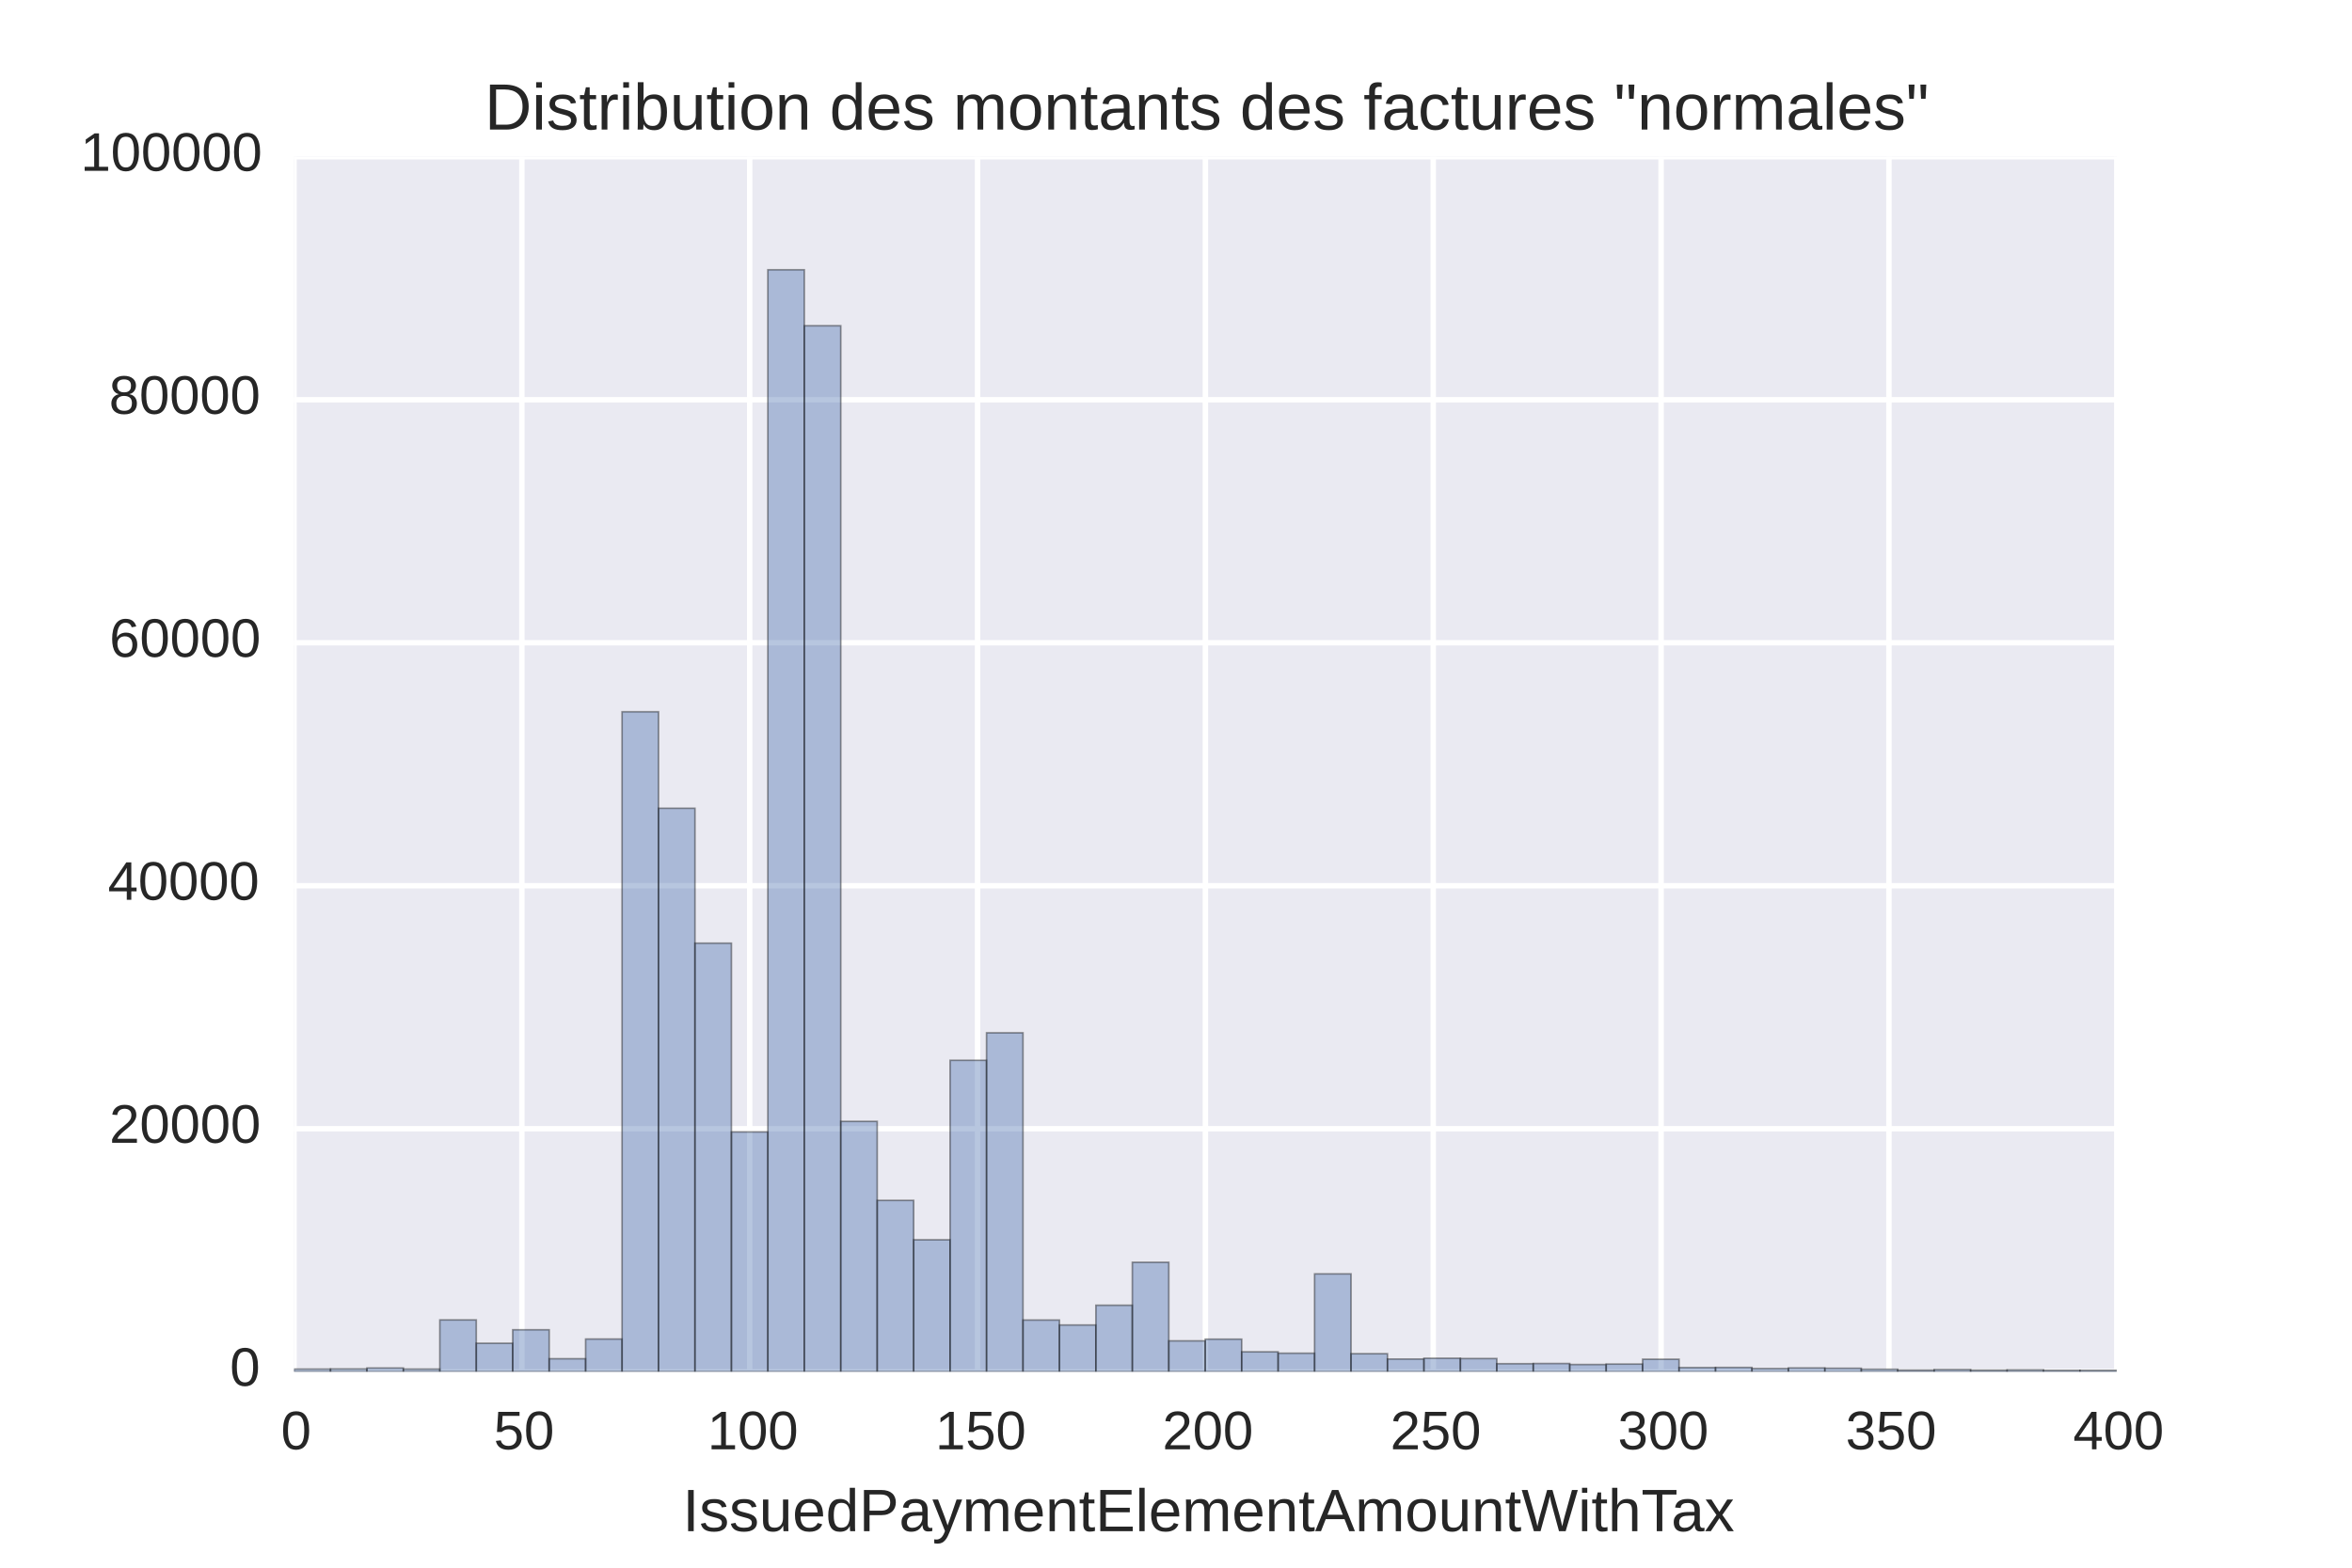 <?xml version="1.0"?>


<!-- Created with matplotlib (http://matplotlib.org/) -->
<svg height="288pt" version="1.1" viewBox="0 0 432 288" width="432pt" xmlns="http://www.w3.org/2000/svg" xmlns:xlink="http://www.w3.org/1999/xlink">
 <defs>
  
 </defs>
 <g id="figure_1">
  <g id="patch_1">
   <path d="
M0 288
L432 288
L432 0
L0 0
z
" style="fill:#ffffff;"></path>
  </g>
  <g id="axes_1">
   <g id="patch_2">
    <path d="
M54 252
L388.8 252
L388.8 28.8
L54 28.8
z
" style="fill:#eaeaf2;"></path>
   </g>
   <g id="matplotlib.axis_1">
    <g id="xtick_1">
     <g id="line2d_1">
      <path clip-path="url(#p124b8dd147)" d="
M54 252
L54 28.8" style="fill:none;stroke:#ffffff;stroke-linecap:round;"></path>
     </g>
     <g id="line2d_2">
      <defs>
       <path d="
M0 0
L0 0" id="m219da94a98" style="stroke:#262626;"></path>
      </defs>
      <g>
       <use style="fill:#262626;stroke:#262626;" x="54.0" xlink:href="#m219da94a98" y="252.0"></use>
      </g>
     </g>
     <g id="line2d_3">
      <g>
       <use style="fill:#262626;stroke:#262626;" x="54.0" xlink:href="#m219da94a98" y="28.8"></use>
      </g>
     </g>
     <g id="text_1">
      
      <defs>
       <path d="
M51.703 34.422
Q51.703 24.516 49.828 17.75
Q47.953 10.984 44.703 6.812
Q41.453 2.641 37.062 0.828
Q32.672 -0.984 27.688 -0.984
Q22.656 -0.984 18.312 0.828
Q13.969 2.641 10.766 6.781
Q7.562 10.938 5.734 17.703
Q3.906 24.469 3.906 34.422
Q3.906 44.828 5.734 51.641
Q7.562 58.453 10.781 62.5
Q14.016 66.547 18.406 68.188
Q22.797 69.828 27.984 69.828
Q32.906 69.828 37.219 68.188
Q41.547 66.547 44.766 62.5
Q48 58.453 49.844 51.641
Q51.703 44.828 51.703 34.422
M42.781 34.422
Q42.781 42.625 41.797 48.062
Q40.828 53.516 38.922 56.766
Q37.016 60.016 34.25 61.359
Q31.5 62.703 27.984 62.703
Q24.266 62.703 21.438 61.328
Q18.609 59.969 16.672 56.719
Q14.75 53.469 13.766 48.016
Q12.797 42.578 12.797 34.422
Q12.797 26.516 13.797 21.094
Q14.797 15.672 16.719 12.375
Q18.656 9.078 21.438 7.641
Q24.219 6.203 27.781 6.203
Q31.25 6.203 34.031 7.641
Q36.812 9.078 38.734 12.375
Q40.672 15.672 41.719 21.094
Q42.781 26.516 42.781 34.422" id="LiberationSans-30"></path>
      </defs>
      <g style="fill:#262626;" transform="translate(51.61 266.247)scale(0.1 -0.1)">
       <use xlink:href="#LiberationSans-30"></use>
      </g>
     </g>
    </g>
    <g id="xtick_2">
     <g id="line2d_4">
      <path clip-path="url(#p124b8dd147)" d="
M95.85 252
L95.85 28.8" style="fill:none;stroke:#ffffff;stroke-linecap:round;"></path>
     </g>
     <g id="line2d_5">
      <g>
       <use style="fill:#262626;stroke:#262626;" x="95.85" xlink:href="#m219da94a98" y="252.0"></use>
      </g>
     </g>
     <g id="line2d_6">
      <g>
       <use style="fill:#262626;stroke:#262626;" x="95.85" xlink:href="#m219da94a98" y="28.8"></use>
      </g>
     </g>
     <g id="text_2">
      
      <defs>
       <path d="
M51.422 22.406
Q51.422 17.234 49.859 12.938
Q48.297 8.641 45.219 5.531
Q42.141 2.438 37.578 0.719
Q33.016 -0.984 27 -0.984
Q21.578 -0.984 17.547 0.281
Q13.531 1.562 10.734 3.781
Q7.953 6 6.312 8.984
Q4.688 11.969 4 15.375
L12.891 16.406
Q13.422 14.453 14.391 12.625
Q15.375 10.797 17.062 9.344
Q18.75 7.906 21.219 7.047
Q23.688 6.203 27.203 6.203
Q30.609 6.203 33.391 7.25
Q36.188 8.297 38.156 10.344
Q40.141 12.406 41.203 15.375
Q42.281 18.359 42.281 22.219
Q42.281 25.391 41.25 28.047
Q40.234 30.719 38.328 32.641
Q36.422 34.578 33.656 35.641
Q30.906 36.719 27.391 36.719
Q25.203 36.719 23.344 36.328
Q21.484 35.938 19.891 35.25
Q18.312 34.578 17.016 33.672
Q15.719 32.766 14.594 31.781
L6 31.781
L8.297 68.797
L47.406 68.797
L47.406 61.328
L16.312 61.328
L14.984 39.5
Q17.328 41.312 20.844 42.594
Q24.359 43.891 29.203 43.891
Q34.328 43.891 38.422 42.328
Q42.531 40.766 45.406 37.906
Q48.297 35.062 49.859 31.109
Q51.422 27.156 51.422 22.406" id="LiberationSans-35"></path>
      </defs>
      <g style="fill:#262626;" transform="translate(90.684 266.247)scale(0.1 -0.1)">
       <use xlink:href="#LiberationSans-35"></use>
       <use x="55.615" xlink:href="#LiberationSans-30"></use>
      </g>
     </g>
    </g>
    <g id="xtick_3">
     <g id="line2d_7">
      <path clip-path="url(#p124b8dd147)" d="
M137.7 252
L137.7 28.8" style="fill:none;stroke:#ffffff;stroke-linecap:round;"></path>
     </g>
     <g id="line2d_8">
      <g>
       <use style="fill:#262626;stroke:#262626;" x="137.7" xlink:href="#m219da94a98" y="252.0"></use>
      </g>
     </g>
     <g id="line2d_9">
      <g>
       <use style="fill:#262626;stroke:#262626;" x="137.7" xlink:href="#m219da94a98" y="28.8"></use>
      </g>
     </g>
     <g id="text_3">
      
      <defs>
       <path d="
M7.625 0
L7.625 7.469
L25.141 7.469
L25.141 60.406
L9.625 49.312
L9.625 57.625
L25.875 68.797
L33.984 68.797
L33.984 7.469
L50.734 7.469
L50.734 0
z
" id="LiberationSans-31"></path>
      </defs>
      <g style="fill:#262626;" transform="translate(129.935 266.247)scale(0.1 -0.1)">
       <use xlink:href="#LiberationSans-31"></use>
       <use x="55.615" xlink:href="#LiberationSans-30"></use>
       <use x="111.23" xlink:href="#LiberationSans-30"></use>
      </g>
     </g>
    </g>
    <g id="xtick_4">
     <g id="line2d_10">
      <path clip-path="url(#p124b8dd147)" d="
M179.55 252
L179.55 28.8" style="fill:none;stroke:#ffffff;stroke-linecap:round;"></path>
     </g>
     <g id="line2d_11">
      <g>
       <use style="fill:#262626;stroke:#262626;" x="179.55" xlink:href="#m219da94a98" y="252.0"></use>
      </g>
     </g>
     <g id="line2d_12">
      <g>
       <use style="fill:#262626;stroke:#262626;" x="179.55" xlink:href="#m219da94a98" y="28.8"></use>
      </g>
     </g>
     <g id="text_4">
      
      <g style="fill:#262626;" transform="translate(171.785 266.247)scale(0.1 -0.1)">
       <use xlink:href="#LiberationSans-31"></use>
       <use x="55.615" xlink:href="#LiberationSans-35"></use>
       <use x="111.23" xlink:href="#LiberationSans-30"></use>
      </g>
     </g>
    </g>
    <g id="xtick_5">
     <g id="line2d_13">
      <path clip-path="url(#p124b8dd147)" d="
M221.4 252
L221.4 28.8" style="fill:none;stroke:#ffffff;stroke-linecap:round;"></path>
     </g>
     <g id="line2d_14">
      <g>
       <use style="fill:#262626;stroke:#262626;" x="221.4" xlink:href="#m219da94a98" y="252.0"></use>
      </g>
     </g>
     <g id="line2d_15">
      <g>
       <use style="fill:#262626;stroke:#262626;" x="221.4" xlink:href="#m219da94a98" y="28.8"></use>
      </g>
     </g>
     <g id="text_5">
      
      <defs>
       <path d="
M5.031 0
L5.031 6.203
Q7.516 11.922 11.109 16.281
Q14.703 20.656 18.656 24.188
Q22.609 27.734 26.484 30.766
Q30.375 33.797 33.5 36.812
Q36.625 39.844 38.547 43.156
Q40.484 46.484 40.484 50.688
Q40.484 53.609 39.594 55.828
Q38.719 58.062 37.062 59.562
Q35.406 61.078 33.078 61.828
Q30.766 62.594 27.938 62.594
Q25.297 62.594 22.969 61.859
Q20.656 61.141 18.844 59.672
Q17.047 58.203 15.891 56.031
Q14.75 53.859 14.406 50.984
L5.422 51.812
Q5.859 55.516 7.469 58.781
Q9.078 62.062 11.906 64.531
Q14.75 67 18.719 68.406
Q22.703 69.828 27.938 69.828
Q33.062 69.828 37.062 68.609
Q41.062 67.391 43.812 64.984
Q46.578 62.594 48.047 59.078
Q49.516 55.562 49.516 50.984
Q49.516 47.516 48.266 44.391
Q47.016 41.266 44.938 38.422
Q42.875 35.594 40.141 32.953
Q37.406 30.328 34.422 27.812
Q31.453 25.297 28.422 22.828
Q25.391 20.359 22.719 17.859
Q20.062 15.375 17.969 12.812
Q15.875 10.25 14.703 7.469
L50.594 7.469
L50.594 0
z
" id="LiberationSans-32"></path>
      </defs>
      <g style="fill:#262626;" transform="translate(213.505 266.247)scale(0.1 -0.1)">
       <use xlink:href="#LiberationSans-32"></use>
       <use x="55.615" xlink:href="#LiberationSans-30"></use>
       <use x="111.23" xlink:href="#LiberationSans-30"></use>
      </g>
     </g>
    </g>
    <g id="xtick_6">
     <g id="line2d_16">
      <path clip-path="url(#p124b8dd147)" d="
M263.25 252
L263.25 28.8" style="fill:none;stroke:#ffffff;stroke-linecap:round;"></path>
     </g>
     <g id="line2d_17">
      <g>
       <use style="fill:#262626;stroke:#262626;" x="263.25" xlink:href="#m219da94a98" y="252.0"></use>
      </g>
     </g>
     <g id="line2d_18">
      <g>
       <use style="fill:#262626;stroke:#262626;" x="263.25" xlink:href="#m219da94a98" y="28.8"></use>
      </g>
     </g>
     <g id="text_6">
      
      <g style="fill:#262626;" transform="translate(255.355 266.247)scale(0.1 -0.1)">
       <use xlink:href="#LiberationSans-32"></use>
       <use x="55.615" xlink:href="#LiberationSans-35"></use>
       <use x="111.23" xlink:href="#LiberationSans-30"></use>
      </g>
     </g>
    </g>
    <g id="xtick_7">
     <g id="line2d_19">
      <path clip-path="url(#p124b8dd147)" d="
M305.1 252
L305.1 28.8" style="fill:none;stroke:#ffffff;stroke-linecap:round;"></path>
     </g>
     <g id="line2d_20">
      <g>
       <use style="fill:#262626;stroke:#262626;" x="305.1" xlink:href="#m219da94a98" y="252.0"></use>
      </g>
     </g>
     <g id="line2d_21">
      <g>
       <use style="fill:#262626;stroke:#262626;" x="305.1" xlink:href="#m219da94a98" y="28.8"></use>
      </g>
     </g>
     <g id="text_7">
      
      <defs>
       <path d="
M51.219 19
Q51.219 14.266 49.672 10.547
Q48.141 6.844 45.188 4.266
Q42.234 1.703 37.859 0.359
Q33.5 -0.984 27.875 -0.984
Q21.484 -0.984 17.109 0.609
Q12.75 2.203 9.906 4.812
Q7.078 7.422 5.656 10.766
Q4.25 14.109 3.812 17.672
L12.891 18.5
Q13.281 15.766 14.328 13.516
Q15.375 11.281 17.188 9.672
Q19 8.062 21.625 7.172
Q24.266 6.297 27.875 6.297
Q34.516 6.297 38.297 9.562
Q42.094 12.844 42.094 19.281
Q42.094 23.094 40.406 25.406
Q38.719 27.734 36.203 29.031
Q33.688 30.328 30.734 30.766
Q27.781 31.203 25.297 31.203
L20.312 31.203
L20.312 38.812
L25.094 38.812
Q27.594 38.812 30.266 39.328
Q32.953 39.844 35.172 41.188
Q37.406 42.531 38.844 44.828
Q40.281 47.125 40.281 50.688
Q40.281 56.203 37.031 59.391
Q33.797 62.594 27.391 62.594
Q21.578 62.594 17.984 59.609
Q14.406 56.641 13.812 51.219
L4.984 51.906
Q5.516 56.453 7.469 59.812
Q9.422 63.188 12.422 65.406
Q15.438 67.625 19.281 68.719
Q23.141 69.828 27.484 69.828
Q33.25 69.828 37.391 68.375
Q41.547 66.938 44.188 64.469
Q46.828 62.016 48.062 58.688
Q49.312 55.375 49.312 51.609
Q49.312 48.578 48.484 45.938
Q47.656 43.312 45.891 41.203
Q44.141 39.109 41.422 37.594
Q38.719 36.078 34.906 35.297
L34.906 35.109
Q39.062 34.672 42.141 33.219
Q45.219 31.781 47.219 29.625
Q49.219 27.484 50.219 24.75
Q51.219 22.016 51.219 19" id="LiberationSans-33"></path>
      </defs>
      <g style="fill:#262626;" transform="translate(297.145 266.247)scale(0.1 -0.1)">
       <use xlink:href="#LiberationSans-33"></use>
       <use x="55.615" xlink:href="#LiberationSans-30"></use>
       <use x="111.23" xlink:href="#LiberationSans-30"></use>
      </g>
     </g>
    </g>
    <g id="xtick_8">
     <g id="line2d_22">
      <path clip-path="url(#p124b8dd147)" d="
M346.95 252
L346.95 28.8" style="fill:none;stroke:#ffffff;stroke-linecap:round;"></path>
     </g>
     <g id="line2d_23">
      <g>
       <use style="fill:#262626;stroke:#262626;" x="346.95" xlink:href="#m219da94a98" y="252.0"></use>
      </g>
     </g>
     <g id="line2d_24">
      <g>
       <use style="fill:#262626;stroke:#262626;" x="346.95" xlink:href="#m219da94a98" y="28.8"></use>
      </g>
     </g>
     <g id="text_8">
      
      <g style="fill:#262626;" transform="translate(338.995 266.247)scale(0.1 -0.1)">
       <use xlink:href="#LiberationSans-33"></use>
       <use x="55.615" xlink:href="#LiberationSans-35"></use>
       <use x="111.23" xlink:href="#LiberationSans-30"></use>
      </g>
     </g>
    </g>
    <g id="xtick_9">
     <g id="line2d_25">
      <path clip-path="url(#p124b8dd147)" d="
M388.8 252
L388.8 28.8" style="fill:none;stroke:#ffffff;stroke-linecap:round;"></path>
     </g>
     <g id="line2d_26">
      <g>
       <use style="fill:#262626;stroke:#262626;" x="388.8" xlink:href="#m219da94a98" y="252.0"></use>
      </g>
     </g>
     <g id="line2d_27">
      <g>
       <use style="fill:#262626;stroke:#262626;" x="388.8" xlink:href="#m219da94a98" y="28.8"></use>
      </g>
     </g>
     <g id="text_9">
      
      <defs>
       <path d="
M43.016 15.578
L43.016 0
L34.719 0
L34.719 15.578
L2.297 15.578
L2.297 22.406
L33.797 68.797
L43.016 68.797
L43.016 22.516
L52.688 22.516
L52.688 15.578
z

M34.719 58.891
Q34.625 58.641 34.234 57.938
Q33.844 57.234 33.344 56.344
Q32.859 55.469 32.344 54.562
Q31.844 53.656 31.453 53.078
L13.812 27.094
Q13.578 26.703 13.109 26.062
Q12.641 25.438 12.156 24.781
Q11.672 24.125 11.172 23.484
Q10.688 22.859 10.406 22.516
L34.719 22.516
z
" id="LiberationSans-34"></path>
      </defs>
      <g style="fill:#262626;" transform="translate(380.769 266.247)scale(0.1 -0.1)">
       <use xlink:href="#LiberationSans-34"></use>
       <use x="55.615" xlink:href="#LiberationSans-30"></use>
       <use x="111.23" xlink:href="#LiberationSans-30"></use>
      </g>
     </g>
    </g>
    <g id="text_10">
     
     <defs>
      <path d="
M46.391 14.594
Q46.391 10.891 44.938 7.984
Q43.5 5.078 40.766 3.094
Q38.031 1.125 34.047 0.062
Q30.078 -0.984 24.953 -0.984
Q20.359 -0.984 16.672 -0.266
Q12.984 0.438 10.203 2
Q7.422 3.562 5.531 6.125
Q3.656 8.688 2.781 12.406
L10.547 13.922
Q11.672 9.672 15.188 7.688
Q18.703 5.719 24.953 5.719
Q27.781 5.719 30.141 6.109
Q32.516 6.5 34.219 7.453
Q35.938 8.406 36.891 9.984
Q37.844 11.578 37.844 13.922
Q37.844 16.312 36.719 17.844
Q35.594 19.391 33.594 20.406
Q31.594 21.438 28.734 22.188
Q25.875 22.953 22.469 23.875
Q19.281 24.703 16.156 25.734
Q13.031 26.766 10.516 28.438
Q8.016 30.125 6.453 32.609
Q4.891 35.109 4.891 38.875
Q4.891 46.094 10.031 49.875
Q15.188 53.656 25.047 53.656
Q33.797 53.656 38.938 50.578
Q44.094 47.516 45.453 40.719
L37.547 39.75
Q37.109 41.797 35.938 43.188
Q34.766 44.578 33.109 45.438
Q31.453 46.297 29.375 46.656
Q27.297 47.016 25.047 47.016
Q19.094 47.016 16.25 45.203
Q13.422 43.406 13.422 39.75
Q13.422 37.594 14.469 36.203
Q15.531 34.812 17.406 33.859
Q19.281 32.906 21.922 32.203
Q24.562 31.5 27.734 30.719
Q29.828 30.172 32.031 29.562
Q34.234 28.953 36.297 28.094
Q38.375 27.25 40.203 26.094
Q42.047 24.953 43.406 23.344
Q44.781 21.734 45.578 19.578
Q46.391 17.438 46.391 14.594" id="LiberationSans-73"></path>
      <path d="
M13.484 24.562
Q13.484 20.406 14.328 16.906
Q15.188 13.422 16.969 10.906
Q18.75 8.406 21.531 7
Q24.312 5.609 28.219 5.609
Q33.938 5.609 37.375 7.906
Q40.828 10.203 42.047 13.719
L49.75 11.531
Q48.922 9.328 47.438 7.109
Q45.953 4.891 43.453 3.094
Q40.969 1.312 37.234 0.156
Q33.5 -0.984 28.219 -0.984
Q16.5 -0.984 10.375 6
Q4.25 12.984 4.25 26.766
Q4.25 34.188 6.094 39.328
Q7.953 44.484 11.172 47.703
Q14.406 50.922 18.703 52.359
Q23 53.812 27.875 53.812
Q34.516 53.812 38.984 51.656
Q43.453 49.516 46.156 45.719
Q48.875 41.938 50.016 36.812
Q51.172 31.688 51.172 25.734
L51.172 24.562
z

M42.094 31.297
Q41.359 39.656 37.844 43.484
Q34.328 47.312 27.734 47.312
Q25.531 47.312 23.109 46.609
Q20.703 45.906 18.656 44.094
Q16.609 42.281 15.188 39.172
Q13.766 36.078 13.578 31.297
z
" id="LiberationSans-65"></path>
      <path d="
M39.109 0
L24.906 21.688
L10.594 0
L1.125 0
L19.922 27.156
L2 52.828
L11.719 52.828
L24.906 32.281
L37.984 52.828
L47.797 52.828
L29.891 27.25
L48.922 0
z
" id="LiberationSans-78"></path>
      <path d="
M20.219 -0.984
Q12.25 -0.984 8.25 3.219
Q4.25 7.422 4.25 14.75
Q4.25 19.969 6.219 23.312
Q8.203 26.656 11.391 28.562
Q14.594 30.469 18.688 31.203
Q22.797 31.938 27.047 32.031
L38.922 32.234
L38.922 35.109
Q38.922 38.375 38.234 40.672
Q37.547 42.969 36.125 44.375
Q34.719 45.797 32.594 46.453
Q30.469 47.125 27.594 47.125
Q25.047 47.125 23 46.75
Q20.953 46.391 19.438 45.438
Q17.922 44.484 16.984 42.844
Q16.062 41.219 15.766 38.719
L6.594 39.547
Q7.078 42.672 8.438 45.281
Q9.812 47.906 12.328 49.797
Q14.844 51.703 18.625 52.75
Q22.406 53.812 27.781 53.812
Q37.75 53.812 42.766 49.234
Q47.797 44.672 47.797 36.031
L47.797 13.281
Q47.797 9.375 48.828 7.391
Q49.859 5.422 52.734 5.422
Q53.469 5.422 54.203 5.516
Q54.938 5.609 55.609 5.766
L55.609 0.297
Q53.953 -0.094 52.312 -0.281
Q50.688 -0.484 48.828 -0.484
Q46.344 -0.484 44.562 0.172
Q42.781 0.828 41.656 2.172
Q40.531 3.516 39.938 5.484
Q39.359 7.469 39.203 10.109
L38.922 10.109
Q37.5 7.562 35.812 5.516
Q34.125 3.469 31.875 2.031
Q29.641 0.594 26.781 -0.188
Q23.922 -0.984 20.219 -0.984
M22.219 5.609
Q26.422 5.609 29.562 7.141
Q32.719 8.688 34.781 11.078
Q36.859 13.484 37.891 16.312
Q38.922 19.141 38.922 21.734
L38.922 26.078
L29.297 25.875
Q26.078 25.828 23.172 25.406
Q20.266 25 18.062 23.781
Q15.875 22.562 14.578 20.359
Q13.281 18.172 13.281 14.594
Q13.281 10.297 15.594 7.953
Q17.922 5.609 22.219 5.609" id="LiberationSans-61"></path>
      <path d="
M15.328 52.828
L15.328 19.344
Q15.328 15.484 15.891 12.891
Q16.453 10.297 17.719 8.703
Q19 7.125 21.062 6.469
Q23.141 5.812 26.219 5.812
Q29.344 5.812 31.859 6.906
Q34.375 8.016 36.156 10.078
Q37.938 12.156 38.906 15.203
Q39.891 18.266 39.891 22.219
L39.891 52.828
L48.688 52.828
L48.688 11.281
Q48.688 9.625 48.703 7.781
Q48.734 5.953 48.781 4.312
Q48.828 2.688 48.875 1.516
Q48.922 0.344 48.969 0
L40.672 0
Q40.625 0.25 40.578 1.312
Q40.531 2.391 40.453 3.781
Q40.375 5.172 40.328 6.609
Q40.281 8.062 40.281 9.031
L40.141 9.031
Q38.875 6.734 37.359 4.875
Q35.844 3.031 33.844 1.734
Q31.844 0.438 29.25 -0.266
Q26.656 -0.984 23.25 -0.984
Q18.844 -0.984 15.672 0.094
Q12.5 1.172 10.453 3.422
Q8.406 5.672 7.453 9.188
Q6.5 12.703 6.5 17.625
L6.5 52.828
z
" id="LiberationSans-75"></path>
      <path d="
M27.047 0.391
Q25.047 -0.141 22.969 -0.453
Q20.906 -0.781 18.172 -0.781
Q7.625 -0.781 7.625 11.188
L7.625 46.438
L1.516 46.438
L1.516 52.828
L7.953 52.828
L10.547 64.656
L16.406 64.656
L16.406 52.828
L26.172 52.828
L26.172 46.438
L16.406 46.438
L16.406 13.094
Q16.406 9.281 17.641 7.734
Q18.891 6.203 21.969 6.203
Q23.25 6.203 24.438 6.391
Q25.641 6.594 27.047 6.891
z
" id="LiberationSans-74"></path>
      <path d="
M6.734 0
L6.734 72.469
L15.531 72.469
L15.531 0
z
" id="LiberationSans-6c"></path>
      <path d="
M29.5 0
Q27.641 -4.781 25.703 -8.609
Q23.781 -12.453 21.391 -15.156
Q19 -17.875 16.062 -19.312
Q13.141 -20.75 9.328 -20.75
Q7.672 -20.75 6.25 -20.656
Q4.828 -20.562 3.266 -20.219
L3.266 -13.625
Q4.203 -13.766 5.375 -13.844
Q6.547 -13.922 7.375 -13.922
Q11.234 -13.922 14.547 -11.031
Q17.875 -8.156 20.359 -1.859
L21.188 0.25
L0.25 52.828
L9.625 52.828
L20.75 23.641
Q21.234 22.312 21.984 20.109
Q22.75 17.922 23.5 15.719
Q24.266 13.531 24.844 11.766
Q25.438 10.016 25.531 9.578
Q25.688 10.109 26.25 11.688
Q26.812 13.281 27.516 15.234
Q28.219 17.188 28.953 19.188
Q29.688 21.188 30.172 22.656
L40.531 52.828
L49.812 52.828
z
" id="LiberationSans-79"></path>
      <path d="
M9.234 0
L9.234 68.797
L18.562 68.797
L18.562 0
z
" id="LiberationSans-49"></path>
      <path d="
M15.484 43.797
Q16.938 46.484 18.641 48.359
Q20.359 50.25 22.406 51.469
Q24.469 52.688 26.906 53.25
Q29.344 53.812 32.375 53.812
Q37.453 53.812 40.703 52.438
Q43.953 51.078 45.828 48.609
Q47.703 46.141 48.406 42.719
Q49.125 39.312 49.125 35.203
L49.125 0
L40.281 0
L40.281 33.5
Q40.281 36.859 39.859 39.391
Q39.453 41.938 38.281 43.625
Q37.109 45.312 34.953 46.156
Q32.812 47.016 29.391 47.016
Q26.266 47.016 23.75 45.891
Q21.234 44.781 19.453 42.719
Q17.672 40.672 16.688 37.734
Q15.719 34.812 15.719 31.156
L15.719 0
L6.938 0
L6.938 72.469
L15.719 72.469
L15.719 53.609
Q15.719 52 15.672 50.391
Q15.625 48.781 15.547 47.406
Q15.484 46.047 15.422 45.094
Q15.375 44.141 15.328 43.797
z
" id="LiberationSans-68"></path>
      <path d="
M6.688 64.062
L6.688 72.469
L15.484 72.469
L15.484 64.062
z

M6.688 0
L6.688 52.828
L15.484 52.828
L15.484 0
z
" id="LiberationSans-69"></path>
      <path d="
M37.5 0
L37.5 33.5
Q37.5 37.359 37.016 39.938
Q36.531 42.531 35.375 44.109
Q34.234 45.703 32.375 46.359
Q30.516 47.016 27.828 47.016
Q25.047 47.016 22.797 45.922
Q20.562 44.828 18.969 42.75
Q17.391 40.672 16.531 37.625
Q15.672 34.578 15.672 30.609
L15.672 0
L6.938 0
L6.938 41.547
Q6.938 43.219 6.906 45.047
Q6.891 46.875 6.828 48.5
Q6.781 50.141 6.734 51.312
Q6.688 52.484 6.641 52.828
L14.938 52.828
Q14.984 52.594 15.031 51.516
Q15.094 50.438 15.156 49.047
Q15.234 47.656 15.281 46.219
Q15.328 44.781 15.328 43.797
L15.484 43.797
Q16.656 46.094 18.016 47.953
Q19.391 49.812 21.219 51.094
Q23.047 52.391 25.406 53.094
Q27.781 53.812 30.906 53.812
Q36.922 53.812 40.406 51.422
Q43.891 49.031 45.266 43.797
L45.406 43.797
Q46.578 46.094 48.047 47.953
Q49.516 49.812 51.469 51.094
Q53.422 52.391 55.859 53.094
Q58.297 53.812 61.422 53.812
Q65.438 53.812 68.328 52.734
Q71.234 51.656 73.094 49.406
Q74.953 47.172 75.828 43.625
Q76.703 40.094 76.703 35.203
L76.703 0
L68.016 0
L68.016 33.5
Q68.016 37.359 67.531 39.938
Q67.047 42.531 65.891 44.109
Q64.75 45.703 62.891 46.359
Q61.031 47.016 58.344 47.016
Q55.562 47.016 53.312 45.969
Q51.078 44.922 49.484 42.875
Q47.906 40.828 47.047 37.75
Q46.188 34.672 46.188 30.609
L46.188 0
z
" id="LiberationSans-6d"></path>
      <path d="
M40.281 0
L40.281 33.5
Q40.281 37.359 39.719 39.938
Q39.156 42.531 37.891 44.109
Q36.625 45.703 34.547 46.359
Q32.469 47.016 29.391 47.016
Q26.266 47.016 23.75 45.922
Q21.234 44.828 19.453 42.75
Q17.672 40.672 16.688 37.625
Q15.719 34.578 15.719 30.609
L15.719 0
L6.938 0
L6.938 41.547
Q6.938 43.219 6.906 45.047
Q6.891 46.875 6.828 48.5
Q6.781 50.141 6.734 51.312
Q6.688 52.484 6.641 52.828
L14.938 52.828
Q14.984 52.594 15.031 51.516
Q15.094 50.438 15.156 49.047
Q15.234 47.656 15.281 46.219
Q15.328 44.781 15.328 43.797
L15.484 43.797
Q16.75 46.094 18.266 47.953
Q19.781 49.812 21.781 51.094
Q23.781 52.391 26.359 53.094
Q28.953 53.812 32.375 53.812
Q36.766 53.812 39.938 52.734
Q43.109 51.656 45.156 49.406
Q47.219 47.172 48.172 43.625
Q49.125 40.094 49.125 35.203
L49.125 0
z
" id="LiberationSans-6e"></path>
      <path d="
M51.422 26.469
Q51.422 12.594 45.312 5.797
Q39.203 -0.984 27.594 -0.984
Q22.078 -0.984 17.719 0.672
Q13.375 2.344 10.375 5.766
Q7.375 9.188 5.781 14.328
Q4.203 19.484 4.203 26.469
Q4.203 53.812 27.875 53.812
Q34.031 53.812 38.5 52.094
Q42.969 50.391 45.828 46.969
Q48.688 43.562 50.047 38.422
Q51.422 33.297 51.422 26.469
M42.188 26.469
Q42.188 32.625 41.234 36.625
Q40.281 40.625 38.453 43.016
Q36.625 45.406 33.984 46.359
Q31.344 47.312 28.031 47.312
Q24.656 47.312 21.938 46.312
Q19.234 45.312 17.328 42.891
Q15.438 40.484 14.422 36.469
Q13.422 32.469 13.422 26.469
Q13.422 20.312 14.5 16.281
Q15.578 12.25 17.453 9.859
Q19.344 7.469 21.906 6.484
Q24.469 5.516 27.484 5.516
Q30.859 5.516 33.594 6.469
Q36.328 7.422 38.234 9.812
Q40.141 12.203 41.156 16.25
Q42.188 20.312 42.188 26.469" id="LiberationSans-6f"></path>
      <path d="
M40.094 8.5
Q37.641 3.422 33.609 1.219
Q29.594 -0.984 23.641 -0.984
Q13.625 -0.984 8.906 5.75
Q4.203 12.5 4.203 26.172
Q4.203 53.812 23.641 53.812
Q29.641 53.812 33.641 51.609
Q37.641 49.422 40.094 44.625
L40.188 44.625
Q40.188 45.125 40.156 46.172
Q40.141 47.219 40.109 48.359
Q40.094 49.516 40.094 50.531
Q40.094 51.562 40.094 52
L40.094 72.469
L48.875 72.469
L48.875 10.891
Q48.875 8.984 48.891 7.219
Q48.922 5.469 48.969 4
Q49.031 2.547 49.078 1.484
Q49.125 0.438 49.172 0
L40.766 0
Q40.672 0.484 40.594 1.391
Q40.531 2.297 40.453 3.469
Q40.375 4.641 40.328 5.938
Q40.281 7.234 40.281 8.5
z

M13.422 26.469
Q13.422 21 14.109 17.094
Q14.797 13.188 16.312 10.672
Q17.828 8.156 20.172 6.984
Q22.516 5.812 25.875 5.812
Q29.344 5.812 32 6.938
Q34.672 8.062 36.453 10.578
Q38.234 13.094 39.156 17.141
Q40.094 21.188 40.094 27.047
Q40.094 32.672 39.156 36.547
Q38.234 40.438 36.422 42.828
Q34.625 45.219 32 46.266
Q29.391 47.312 25.984 47.312
Q22.75 47.312 20.406 46.188
Q18.062 45.062 16.5 42.578
Q14.938 40.094 14.172 36.109
Q13.422 32.125 13.422 26.469" id="LiberationSans-64"></path>
      <path d="
M35.156 61.188
L35.156 0
L25.875 0
L25.875 61.188
L2.25 61.188
L2.25 68.797
L58.797 68.797
L58.797 61.188
z
" id="LiberationSans-54"></path>
      <path d="
M73.781 0
L62.641 0
L50.734 43.703
Q50.203 45.562 49.578 48.094
Q48.969 50.641 48.484 52.938
Q47.906 55.609 47.312 58.406
Q46.688 55.562 46.094 52.875
Q45.562 50.531 44.969 48.047
Q44.391 45.562 43.844 43.703
L31.844 0
L20.703 0
L0.438 68.797
L10.156 68.797
L22.516 25.094
Q23.344 22.016 24.094 18.984
Q24.859 15.969 25.391 13.578
Q26.031 10.75 26.562 8.203
Q27.297 11.578 28.078 14.844
Q28.422 16.219 28.766 17.719
Q29.109 19.234 29.469 20.703
Q29.828 22.172 30.188 23.516
Q30.562 24.859 30.859 25.984
L42.828 68.797
L51.766 68.797
L63.719 25.984
Q64.016 24.859 64.375 23.516
Q64.75 22.172 65.109 20.719
Q65.484 19.281 65.812 17.766
Q66.156 16.266 66.5 14.891
Q67.281 11.625 68.016 8.203
Q68.062 8.203 68.453 9.891
Q68.844 11.578 69.422 14.109
Q70.016 16.656 70.719 19.609
Q71.438 22.562 72.172 25.094
L84.328 68.797
L94.047 68.797
z
" id="LiberationSans-57"></path>
      <path d="
M8.203 0
L8.203 68.797
L60.406 68.797
L60.406 61.188
L17.531 61.188
L17.531 39.109
L57.469 39.109
L57.469 31.594
L17.531 31.594
L17.531 7.625
L62.406 7.625
L62.406 0
z
" id="LiberationSans-45"></path>
      <path d="
M61.422 48.094
Q61.422 43.609 59.938 39.719
Q58.453 35.844 55.5 32.984
Q52.547 30.125 48.094 28.469
Q43.656 26.812 37.75 26.812
L17.531 26.812
L17.531 0
L8.203 0
L8.203 68.797
L37.156 68.797
Q43.266 68.797 47.797 67.312
Q52.344 65.828 55.375 63.109
Q58.406 60.406 59.906 56.562
Q61.422 52.734 61.422 48.094
M52.047 48
Q52.047 54.547 48.047 57.938
Q44.047 61.328 36.031 61.328
L17.531 61.328
L17.531 34.188
L36.422 34.188
Q44.484 34.188 48.266 37.75
Q52.047 41.312 52.047 48" id="LiberationSans-50"></path>
      <path d="
M56.984 0
L49.125 20.125
L17.781 20.125
L9.859 0
L0.203 0
L28.266 68.797
L38.875 68.797
L66.5 0
z

M37.5 50.094
Q36.719 52.047 36 54.047
Q35.297 56.062 34.766 57.688
Q34.234 59.328 33.859 60.422
Q33.5 61.531 33.453 61.766
Q33.344 61.531 33 60.406
Q32.672 59.281 32.109 57.609
Q31.547 55.953 30.828 53.953
Q30.125 51.953 29.391 50
L20.609 27.391
L46.344 27.391
z
" id="LiberationSans-41"></path>
     </defs>
     <g style="fill:#262626;" transform="translate(125.375 281.293)scale(0.11 -0.11)">
      <use xlink:href="#LiberationSans-49"></use>
      <use x="27.783" xlink:href="#LiberationSans-73"></use>
      <use x="77.783" xlink:href="#LiberationSans-73"></use>
      <use x="127.783" xlink:href="#LiberationSans-75"></use>
      <use x="183.398" xlink:href="#LiberationSans-65"></use>
      <use x="239.014" xlink:href="#LiberationSans-64"></use>
      <use x="294.629" xlink:href="#LiberationSans-50"></use>
      <use x="361.328" xlink:href="#LiberationSans-61"></use>
      <use x="416.943" xlink:href="#LiberationSans-79"></use>
      <use x="466.943" xlink:href="#LiberationSans-6d"></use>
      <use x="550.244" xlink:href="#LiberationSans-65"></use>
      <use x="605.859" xlink:href="#LiberationSans-6e"></use>
      <use x="661.475" xlink:href="#LiberationSans-74"></use>
      <use x="689.258" xlink:href="#LiberationSans-45"></use>
      <use x="755.957" xlink:href="#LiberationSans-6c"></use>
      <use x="778.174" xlink:href="#LiberationSans-65"></use>
      <use x="833.789" xlink:href="#LiberationSans-6d"></use>
      <use x="917.09" xlink:href="#LiberationSans-65"></use>
      <use x="972.705" xlink:href="#LiberationSans-6e"></use>
      <use x="1028.32" xlink:href="#LiberationSans-74"></use>
      <use x="1056.104" xlink:href="#LiberationSans-41"></use>
      <use x="1122.803" xlink:href="#LiberationSans-6d"></use>
      <use x="1206.104" xlink:href="#LiberationSans-6f"></use>
      <use x="1261.719" xlink:href="#LiberationSans-75"></use>
      <use x="1317.334" xlink:href="#LiberationSans-6e"></use>
      <use x="1372.949" xlink:href="#LiberationSans-74"></use>
      <use x="1400.732" xlink:href="#LiberationSans-57"></use>
      <use x="1495.117" xlink:href="#LiberationSans-69"></use>
      <use x="1517.334" xlink:href="#LiberationSans-74"></use>
      <use x="1545.117" xlink:href="#LiberationSans-68"></use>
      <use x="1600.732" xlink:href="#LiberationSans-54"></use>
      <use x="1650.691" xlink:href="#LiberationSans-61"></use>
      <use x="1706.307" xlink:href="#LiberationSans-78"></use>
     </g>
    </g>
   </g>
   <g id="matplotlib.axis_2">
    <g id="ytick_1">
     <g id="line2d_28">
      <path clip-path="url(#p124b8dd147)" d="
M54 252
L388.8 252" style="fill:none;stroke:#ffffff;stroke-linecap:round;"></path>
     </g>
     <g id="line2d_29">
      <g>
       <use style="fill:#262626;stroke:#262626;" x="54.0" xlink:href="#m219da94a98" y="252.0"></use>
      </g>
     </g>
     <g id="line2d_30">
      <g>
       <use style="fill:#262626;stroke:#262626;" x="388.8" xlink:href="#m219da94a98" y="252.0"></use>
      </g>
     </g>
     <g id="text_11">
      
      <g style="fill:#262626;" transform="translate(42.22 254.586)scale(0.1 -0.1)">
       <use xlink:href="#LiberationSans-30"></use>
      </g>
     </g>
    </g>
    <g id="ytick_2">
     <g id="line2d_31">
      <path clip-path="url(#p124b8dd147)" d="
M54 207.36
L388.8 207.36" style="fill:none;stroke:#ffffff;stroke-linecap:round;"></path>
     </g>
     <g id="line2d_32">
      <g>
       <use style="fill:#262626;stroke:#262626;" x="54.0" xlink:href="#m219da94a98" y="207.36"></use>
      </g>
     </g>
     <g id="line2d_33">
      <g>
       <use style="fill:#262626;stroke:#262626;" x="388.8" xlink:href="#m219da94a98" y="207.36"></use>
      </g>
     </g>
     <g id="text_12">
      
      <g style="fill:#262626;" transform="translate(20.089 209.946)scale(0.1 -0.1)">
       <use xlink:href="#LiberationSans-32"></use>
       <use x="55.615" xlink:href="#LiberationSans-30"></use>
       <use x="111.23" xlink:href="#LiberationSans-30"></use>
       <use x="166.846" xlink:href="#LiberationSans-30"></use>
       <use x="222.461" xlink:href="#LiberationSans-30"></use>
      </g>
     </g>
    </g>
    <g id="ytick_3">
     <g id="line2d_34">
      <path clip-path="url(#p124b8dd147)" d="
M54 162.72
L388.8 162.72" style="fill:none;stroke:#ffffff;stroke-linecap:round;"></path>
     </g>
     <g id="line2d_35">
      <g>
       <use style="fill:#262626;stroke:#262626;" x="54.0" xlink:href="#m219da94a98" y="162.72"></use>
      </g>
     </g>
     <g id="line2d_36">
      <g>
       <use style="fill:#262626;stroke:#262626;" x="388.8" xlink:href="#m219da94a98" y="162.72"></use>
      </g>
     </g>
     <g id="text_13">
      
      <g style="fill:#262626;" transform="translate(19.816 165.306)scale(0.1 -0.1)">
       <use xlink:href="#LiberationSans-34"></use>
       <use x="55.615" xlink:href="#LiberationSans-30"></use>
       <use x="111.23" xlink:href="#LiberationSans-30"></use>
       <use x="166.846" xlink:href="#LiberationSans-30"></use>
       <use x="222.461" xlink:href="#LiberationSans-30"></use>
      </g>
     </g>
    </g>
    <g id="ytick_4">
     <g id="line2d_37">
      <path clip-path="url(#p124b8dd147)" d="
M54 118.08
L388.8 118.08" style="fill:none;stroke:#ffffff;stroke-linecap:round;"></path>
     </g>
     <g id="line2d_38">
      <g>
       <use style="fill:#262626;stroke:#262626;" x="54.0" xlink:href="#m219da94a98" y="118.08"></use>
      </g>
     </g>
     <g id="line2d_39">
      <g>
       <use style="fill:#262626;stroke:#262626;" x="388.8" xlink:href="#m219da94a98" y="118.08"></use>
      </g>
     </g>
     <g id="text_14">
      
      <defs>
       <path d="
M51.219 22.516
Q51.219 17.328 49.781 13
Q48.344 8.688 45.531 5.578
Q42.719 2.484 38.562 0.75
Q34.422 -0.984 29 -0.984
Q23 -0.984 18.5 1.312
Q14.016 3.609 11.031 7.922
Q8.062 12.25 6.562 18.531
Q5.078 24.812 5.078 32.812
Q5.078 42 6.766 48.922
Q8.453 55.859 11.625 60.5
Q14.797 65.141 19.359 67.484
Q23.922 69.828 29.688 69.828
Q33.203 69.828 36.281 69.094
Q39.359 68.359 41.875 66.719
Q44.391 65.094 46.281 62.406
Q48.188 59.719 49.312 55.812
L40.922 54.297
Q39.547 58.734 36.547 60.719
Q33.547 62.703 29.594 62.703
Q25.984 62.703 23.047 60.984
Q20.125 59.281 18.062 55.875
Q16.016 52.484 14.906 47.359
Q13.812 42.234 13.812 35.406
Q16.219 39.844 20.562 42.156
Q24.906 44.484 30.516 44.484
Q35.203 44.484 39.016 42.969
Q42.828 41.453 45.531 38.594
Q48.25 35.75 49.734 31.672
Q51.219 27.594 51.219 22.516
M42.281 22.125
Q42.281 25.688 41.406 28.562
Q40.531 31.453 38.766 33.469
Q37.016 35.5 34.422 36.594
Q31.844 37.703 28.422 37.703
Q26.031 37.703 23.578 36.984
Q21.141 36.281 19.156 34.688
Q17.188 33.109 15.938 30.516
Q14.703 27.938 14.703 24.219
Q14.703 20.406 15.672 17.109
Q16.656 13.812 18.484 11.375
Q20.312 8.938 22.891 7.516
Q25.484 6.109 28.719 6.109
Q31.891 6.109 34.406 7.203
Q36.922 8.297 38.672 10.375
Q40.438 12.453 41.359 15.422
Q42.281 18.406 42.281 22.125" id="LiberationSans-36"></path>
      </defs>
      <g style="fill:#262626;" transform="translate(20.094 120.666)scale(0.1 -0.1)">
       <use xlink:href="#LiberationSans-36"></use>
       <use x="55.615" xlink:href="#LiberationSans-30"></use>
       <use x="111.23" xlink:href="#LiberationSans-30"></use>
       <use x="166.846" xlink:href="#LiberationSans-30"></use>
       <use x="222.461" xlink:href="#LiberationSans-30"></use>
      </g>
     </g>
    </g>
    <g id="ytick_5">
     <g id="line2d_40">
      <path clip-path="url(#p124b8dd147)" d="
M54 73.44
L388.8 73.44" style="fill:none;stroke:#ffffff;stroke-linecap:round;"></path>
     </g>
     <g id="line2d_41">
      <g>
       <use style="fill:#262626;stroke:#262626;" x="54.0" xlink:href="#m219da94a98" y="73.44"></use>
      </g>
     </g>
     <g id="line2d_42">
      <g>
       <use style="fill:#262626;stroke:#262626;" x="388.8" xlink:href="#m219da94a98" y="73.44"></use>
      </g>
     </g>
     <g id="text_15">
      
      <defs>
       <path d="
M51.266 19.188
Q51.266 14.797 49.875 11.109
Q48.484 7.422 45.625 4.734
Q42.781 2.047 38.328 0.531
Q33.891 -0.984 27.828 -0.984
Q21.781 -0.984 17.359 0.531
Q12.938 2.047 10.031 4.703
Q7.125 7.375 5.734 11.062
Q4.344 14.75 4.344 19.094
Q4.344 22.859 5.484 25.781
Q6.641 28.719 8.562 30.828
Q10.5 32.953 12.969 34.25
Q15.438 35.547 18.062 35.984
L18.062 36.188
Q15.188 36.859 12.906 38.375
Q10.641 39.891 9.094 42.016
Q7.562 44.141 6.75 46.719
Q5.953 49.312 5.953 52.203
Q5.953 55.812 7.344 59
Q8.734 62.203 11.469 64.625
Q14.203 67.047 18.25 68.438
Q22.312 69.828 27.641 69.828
Q33.25 69.828 37.375 68.406
Q41.5 67 44.203 64.578
Q46.922 62.156 48.234 58.938
Q49.562 55.719 49.562 52.094
Q49.562 49.266 48.75 46.672
Q47.953 44.094 46.406 41.969
Q44.875 39.844 42.594 38.344
Q40.328 36.859 37.359 36.281
L37.359 36.078
Q40.328 35.594 42.859 34.297
Q45.406 33.016 47.266 30.891
Q49.125 28.766 50.188 25.828
Q51.266 22.906 51.266 19.188
M40.438 51.609
Q40.438 54.203 39.766 56.344
Q39.109 58.5 37.594 60.031
Q36.078 61.578 33.641 62.422
Q31.203 63.281 27.641 63.281
Q24.172 63.281 21.781 62.422
Q19.391 61.578 17.844 60.031
Q16.312 58.5 15.625 56.344
Q14.938 54.203 14.938 51.609
Q14.938 49.562 15.469 47.406
Q16.016 45.266 17.422 43.5
Q18.844 41.75 21.328 40.625
Q23.828 39.5 27.734 39.5
Q31.891 39.5 34.406 40.625
Q36.922 41.75 38.25 43.5
Q39.594 45.266 40.016 47.406
Q40.438 49.562 40.438 51.609
M42.141 20.016
Q42.141 22.516 41.453 24.828
Q40.766 27.156 39.109 28.938
Q37.453 30.719 34.641 31.812
Q31.844 32.906 27.641 32.906
Q23.781 32.906 21.062 31.812
Q18.359 30.719 16.672 28.906
Q14.984 27.094 14.203 24.719
Q13.422 22.359 13.422 19.828
Q13.422 16.656 14.203 14.031
Q14.984 11.422 16.688 9.547
Q18.406 7.672 21.188 6.641
Q23.969 5.609 27.938 5.609
Q31.938 5.609 34.672 6.641
Q37.406 7.672 39.062 9.547
Q40.719 11.422 41.422 14.078
Q42.141 16.75 42.141 20.016" id="LiberationSans-38"></path>
      </defs>
      <g style="fill:#262626;" transform="translate(20.02 76.026)scale(0.1 -0.1)">
       <use xlink:href="#LiberationSans-38"></use>
       <use x="55.615" xlink:href="#LiberationSans-30"></use>
       <use x="111.23" xlink:href="#LiberationSans-30"></use>
       <use x="166.846" xlink:href="#LiberationSans-30"></use>
       <use x="222.461" xlink:href="#LiberationSans-30"></use>
      </g>
     </g>
    </g>
    <g id="ytick_6">
     <g id="line2d_43">
      <path clip-path="url(#p124b8dd147)" d="
M54 28.8
L388.8 28.8" style="fill:none;stroke:#ffffff;stroke-linecap:round;"></path>
     </g>
     <g id="line2d_44">
      <g>
       <use style="fill:#262626;stroke:#262626;" x="54.0" xlink:href="#m219da94a98" y="28.8"></use>
      </g>
     </g>
     <g id="line2d_45">
      <g>
       <use style="fill:#262626;stroke:#262626;" x="388.8" xlink:href="#m219da94a98" y="28.8"></use>
      </g>
     </g>
     <g id="text_16">
      
      <g style="fill:#262626;" transform="translate(14.787 31.386)scale(0.1 -0.1)">
       <use xlink:href="#LiberationSans-31"></use>
       <use x="55.615" xlink:href="#LiberationSans-30"></use>
       <use x="111.23" xlink:href="#LiberationSans-30"></use>
       <use x="166.846" xlink:href="#LiberationSans-30"></use>
       <use x="222.461" xlink:href="#LiberationSans-30"></use>
       <use x="278.076" xlink:href="#LiberationSans-30"></use>
      </g>
     </g>
    </g>
   </g>
   <g id="patch_3">
    <path clip-path="url(#p124b8dd147)" d="
M54.008 252
L60.703 252
L60.703 251.511
L54.008 251.511
z
" style="fill:#4c72b0;opacity:0.4;stroke:#000000;stroke-linejoin:miter;stroke-width:0.3;"></path>
   </g>
   <g id="patch_4">
    <path clip-path="url(#p124b8dd147)" d="
M60.703 252
L67.397 252
L67.397 251.498
L60.703 251.498
z
" style="fill:#4c72b0;opacity:0.4;stroke:#000000;stroke-linejoin:miter;stroke-width:0.3;"></path>
   </g>
   <g id="patch_5">
    <path clip-path="url(#p124b8dd147)" d="
M67.397 252
L74.092 252
L74.092 251.324
L67.397 251.324
z
" style="fill:#4c72b0;opacity:0.4;stroke:#000000;stroke-linejoin:miter;stroke-width:0.3;"></path>
   </g>
   <g id="patch_6">
    <path clip-path="url(#p124b8dd147)" d="
M74.092 252
L80.786 252
L80.786 251.522
L74.092 251.522
z
" style="fill:#4c72b0;opacity:0.4;stroke:#000000;stroke-linejoin:miter;stroke-width:0.3;"></path>
   </g>
   <g id="patch_7">
    <path clip-path="url(#p124b8dd147)" d="
M80.786 252
L87.481 252
L87.481 242.489
L80.786 242.489
z
" style="fill:#4c72b0;opacity:0.4;stroke:#000000;stroke-linejoin:miter;stroke-width:0.3;"></path>
   </g>
   <g id="patch_8">
    <path clip-path="url(#p124b8dd147)" d="
M87.481 252
L94.175 252
L94.175 246.77
L87.481 246.77
z
" style="fill:#4c72b0;opacity:0.4;stroke:#000000;stroke-linejoin:miter;stroke-width:0.3;"></path>
   </g>
   <g id="patch_9">
    <path clip-path="url(#p124b8dd147)" d="
M94.175 252
L100.87 252
L100.87 244.295
L94.175 244.295
z
" style="fill:#4c72b0;opacity:0.4;stroke:#000000;stroke-linejoin:miter;stroke-width:0.3;"></path>
   </g>
   <g id="patch_10">
    <path clip-path="url(#p124b8dd147)" d="
M100.87 252
L107.564 252
L107.564 249.61
L100.87 249.61
z
" style="fill:#4c72b0;opacity:0.4;stroke:#000000;stroke-linejoin:miter;stroke-width:0.3;"></path>
   </g>
   <g id="patch_11">
    <path clip-path="url(#p124b8dd147)" d="
M107.564 252
L114.259 252
L114.259 246
L107.564 246
z
" style="fill:#4c72b0;opacity:0.4;stroke:#000000;stroke-linejoin:miter;stroke-width:0.3;"></path>
   </g>
   <g id="patch_12">
    <path clip-path="url(#p124b8dd147)" d="
M114.259 252
L120.953 252
L120.953 130.762
L114.259 130.762
z
" style="fill:#4c72b0;opacity:0.4;stroke:#000000;stroke-linejoin:miter;stroke-width:0.3;"></path>
   </g>
   <g id="patch_13">
    <path clip-path="url(#p124b8dd147)" d="
M120.953 252
L127.648 252
L127.648 148.495
L120.953 148.495
z
" style="fill:#4c72b0;opacity:0.4;stroke:#000000;stroke-linejoin:miter;stroke-width:0.3;"></path>
   </g>
   <g id="patch_14">
    <path clip-path="url(#p124b8dd147)" d="
M127.648 252
L134.342 252
L134.342 173.271
L127.648 173.271
z
" style="fill:#4c72b0;opacity:0.4;stroke:#000000;stroke-linejoin:miter;stroke-width:0.3;"></path>
   </g>
   <g id="patch_15">
    <path clip-path="url(#p124b8dd147)" d="
M134.342 252
L141.037 252
L141.037 207.951
L134.342 207.951
z
" style="fill:#4c72b0;opacity:0.4;stroke:#000000;stroke-linejoin:miter;stroke-width:0.3;"></path>
   </g>
   <g id="patch_16">
    <path clip-path="url(#p124b8dd147)" d="
M141.037 252
L147.731 252
L147.731 49.562
L141.037 49.562
z
" style="fill:#4c72b0;opacity:0.4;stroke:#000000;stroke-linejoin:miter;stroke-width:0.3;"></path>
   </g>
   <g id="patch_17">
    <path clip-path="url(#p124b8dd147)" d="
M147.731 252
L154.426 252
L154.426 59.845
L147.731 59.845
z
" style="fill:#4c72b0;opacity:0.4;stroke:#000000;stroke-linejoin:miter;stroke-width:0.3;"></path>
   </g>
   <g id="patch_18">
    <path clip-path="url(#p124b8dd147)" d="
M154.426 252
L161.12 252
L161.12 206.016
L154.426 206.016
z
" style="fill:#4c72b0;opacity:0.4;stroke:#000000;stroke-linejoin:miter;stroke-width:0.3;"></path>
   </g>
   <g id="patch_19">
    <path clip-path="url(#p124b8dd147)" d="
M161.12 252
L167.815 252
L167.815 220.524
L161.12 220.524
z
" style="fill:#4c72b0;opacity:0.4;stroke:#000000;stroke-linejoin:miter;stroke-width:0.3;"></path>
   </g>
   <g id="patch_20">
    <path clip-path="url(#p124b8dd147)" d="
M167.815 252
L174.509 252
L174.509 227.765
L167.815 227.765
z
" style="fill:#4c72b0;opacity:0.4;stroke:#000000;stroke-linejoin:miter;stroke-width:0.3;"></path>
   </g>
   <g id="patch_21">
    <path clip-path="url(#p124b8dd147)" d="
M174.509 252
L181.204 252
L181.204 194.787
L174.509 194.787
z
" style="fill:#4c72b0;opacity:0.4;stroke:#000000;stroke-linejoin:miter;stroke-width:0.3;"></path>
   </g>
   <g id="patch_22">
    <path clip-path="url(#p124b8dd147)" d="
M181.204 252
L187.898 252
L187.898 189.732
L181.204 189.732
z
" style="fill:#4c72b0;opacity:0.4;stroke:#000000;stroke-linejoin:miter;stroke-width:0.3;"></path>
   </g>
   <g id="patch_23">
    <path clip-path="url(#p124b8dd147)" d="
M187.898 252
L194.593 252
L194.593 242.51
L187.898 242.51
z
" style="fill:#4c72b0;opacity:0.4;stroke:#000000;stroke-linejoin:miter;stroke-width:0.3;"></path>
   </g>
   <g id="patch_24">
    <path clip-path="url(#p124b8dd147)" d="
M194.593 252
L201.287 252
L201.287 243.416
L194.593 243.416
z
" style="fill:#4c72b0;opacity:0.4;stroke:#000000;stroke-linejoin:miter;stroke-width:0.3;"></path>
   </g>
   <g id="patch_25">
    <path clip-path="url(#p124b8dd147)" d="
M201.287 252
L207.982 252
L207.982 239.791
L201.287 239.791
z
" style="fill:#4c72b0;opacity:0.4;stroke:#000000;stroke-linejoin:miter;stroke-width:0.3;"></path>
   </g>
   <g id="patch_26">
    <path clip-path="url(#p124b8dd147)" d="
M207.982 252
L214.676 252
L214.676 231.896
L207.982 231.896
z
" style="fill:#4c72b0;opacity:0.4;stroke:#000000;stroke-linejoin:miter;stroke-width:0.3;"></path>
   </g>
   <g id="patch_27">
    <path clip-path="url(#p124b8dd147)" d="
M214.676 252
L221.371 252
L221.371 246.337
L214.676 246.337
z
" style="fill:#4c72b0;opacity:0.4;stroke:#000000;stroke-linejoin:miter;stroke-width:0.3;"></path>
   </g>
   <g id="patch_28">
    <path clip-path="url(#p124b8dd147)" d="
M221.371 252
L228.065 252
L228.065 246.016
L221.371 246.016
z
" style="fill:#4c72b0;opacity:0.4;stroke:#000000;stroke-linejoin:miter;stroke-width:0.3;"></path>
   </g>
   <g id="patch_29">
    <path clip-path="url(#p124b8dd147)" d="
M228.065 252
L234.76 252
L234.76 248.353
L228.065 248.353
z
" style="fill:#4c72b0;opacity:0.4;stroke:#000000;stroke-linejoin:miter;stroke-width:0.3;"></path>
   </g>
   <g id="patch_30">
    <path clip-path="url(#p124b8dd147)" d="
M234.76 252
L241.454 252
L241.454 248.601
L234.76 248.601
z
" style="fill:#4c72b0;opacity:0.4;stroke:#000000;stroke-linejoin:miter;stroke-width:0.3;"></path>
   </g>
   <g id="patch_31">
    <path clip-path="url(#p124b8dd147)" d="
M241.454 252
L248.149 252
L248.149 234.032
L241.454 234.032
z
" style="fill:#4c72b0;opacity:0.4;stroke:#000000;stroke-linejoin:miter;stroke-width:0.3;"></path>
   </g>
   <g id="patch_32">
    <path clip-path="url(#p124b8dd147)" d="
M248.149 252
L254.843 252
L254.843 248.692
L248.149 248.692
z
" style="fill:#4c72b0;opacity:0.4;stroke:#000000;stroke-linejoin:miter;stroke-width:0.3;"></path>
   </g>
   <g id="patch_33">
    <path clip-path="url(#p124b8dd147)" d="
M254.843 252
L261.538 252
L261.538 249.67
L254.843 249.67
z
" style="fill:#4c72b0;opacity:0.4;stroke:#000000;stroke-linejoin:miter;stroke-width:0.3;"></path>
   </g>
   <g id="patch_34">
    <path clip-path="url(#p124b8dd147)" d="
M261.538 252
L268.232 252
L268.232 249.522
L261.538 249.522
z
" style="fill:#4c72b0;opacity:0.4;stroke:#000000;stroke-linejoin:miter;stroke-width:0.3;"></path>
   </g>
   <g id="patch_35">
    <path clip-path="url(#p124b8dd147)" d="
M268.232 252
L274.927 252
L274.927 249.578
L268.232 249.578
z
" style="fill:#4c72b0;opacity:0.4;stroke:#000000;stroke-linejoin:miter;stroke-width:0.3;"></path>
   </g>
   <g id="patch_36">
    <path clip-path="url(#p124b8dd147)" d="
M274.927 252
L281.621 252
L281.621 250.529
L274.927 250.529
z
" style="fill:#4c72b0;opacity:0.4;stroke:#000000;stroke-linejoin:miter;stroke-width:0.3;"></path>
   </g>
   <g id="patch_37">
    <path clip-path="url(#p124b8dd147)" d="
M281.621 252
L288.316 252
L288.316 250.491
L281.621 250.491
z
" style="fill:#4c72b0;opacity:0.4;stroke:#000000;stroke-linejoin:miter;stroke-width:0.3;"></path>
   </g>
   <g id="patch_38">
    <path clip-path="url(#p124b8dd147)" d="
M288.316 252
L295.01 252
L295.01 250.67
L288.316 250.67
z
" style="fill:#4c72b0;opacity:0.4;stroke:#000000;stroke-linejoin:miter;stroke-width:0.3;"></path>
   </g>
   <g id="patch_39">
    <path clip-path="url(#p124b8dd147)" d="
M295.01 252
L301.705 252
L301.705 250.589
L295.01 250.589
z
" style="fill:#4c72b0;opacity:0.4;stroke:#000000;stroke-linejoin:miter;stroke-width:0.3;"></path>
   </g>
   <g id="patch_40">
    <path clip-path="url(#p124b8dd147)" d="
M301.705 252
L308.399 252
L308.399 249.71
L301.705 249.71
z
" style="fill:#4c72b0;opacity:0.4;stroke:#000000;stroke-linejoin:miter;stroke-width:0.3;"></path>
   </g>
   <g id="patch_41">
    <path clip-path="url(#p124b8dd147)" d="
M308.399 252
L315.094 252
L315.094 251.237
L308.399 251.237
z
" style="fill:#4c72b0;opacity:0.4;stroke:#000000;stroke-linejoin:miter;stroke-width:0.3;"></path>
   </g>
   <g id="patch_42">
    <path clip-path="url(#p124b8dd147)" d="
M315.094 252
L321.788 252
L321.788 251.221
L315.094 251.221
z
" style="fill:#4c72b0;opacity:0.4;stroke:#000000;stroke-linejoin:miter;stroke-width:0.3;"></path>
   </g>
   <g id="patch_43">
    <path clip-path="url(#p124b8dd147)" d="
M321.788 252
L328.483 252
L328.483 251.422
L321.788 251.422
z
" style="fill:#4c72b0;opacity:0.4;stroke:#000000;stroke-linejoin:miter;stroke-width:0.3;"></path>
   </g>
   <g id="patch_44">
    <path clip-path="url(#p124b8dd147)" d="
M328.483 252
L335.177 252
L335.177 251.308
L328.483 251.308
z
" style="fill:#4c72b0;opacity:0.4;stroke:#000000;stroke-linejoin:miter;stroke-width:0.3;"></path>
   </g>
   <g id="patch_45">
    <path clip-path="url(#p124b8dd147)" d="
M335.177 252
L341.872 252
L341.872 251.366
L335.177 251.366
z
" style="fill:#4c72b0;opacity:0.4;stroke:#000000;stroke-linejoin:miter;stroke-width:0.3;"></path>
   </g>
   <g id="patch_46">
    <path clip-path="url(#p124b8dd147)" d="
M341.872 252
L348.566 252
L348.566 251.547
L341.872 251.547
z
" style="fill:#4c72b0;opacity:0.4;stroke:#000000;stroke-linejoin:miter;stroke-width:0.3;"></path>
   </g>
   <g id="patch_47">
    <path clip-path="url(#p124b8dd147)" d="
M348.566 252
L355.261 252
L355.261 251.703
L348.566 251.703
z
" style="fill:#4c72b0;opacity:0.4;stroke:#000000;stroke-linejoin:miter;stroke-width:0.3;"></path>
   </g>
   <g id="patch_48">
    <path clip-path="url(#p124b8dd147)" d="
M355.261 252
L361.955 252
L361.955 251.605
L355.261 251.605
z
" style="fill:#4c72b0;opacity:0.4;stroke:#000000;stroke-linejoin:miter;stroke-width:0.3;"></path>
   </g>
   <g id="patch_49">
    <path clip-path="url(#p124b8dd147)" d="
M361.955 252
L368.65 252
L368.65 251.708
L361.955 251.708
z
" style="fill:#4c72b0;opacity:0.4;stroke:#000000;stroke-linejoin:miter;stroke-width:0.3;"></path>
   </g>
   <g id="patch_50">
    <path clip-path="url(#p124b8dd147)" d="
M368.65 252
L375.344 252
L375.344 251.67
L368.65 251.67
z
" style="fill:#4c72b0;opacity:0.4;stroke:#000000;stroke-linejoin:miter;stroke-width:0.3;"></path>
   </g>
   <g id="patch_51">
    <path clip-path="url(#p124b8dd147)" d="
M375.344 252
L382.039 252
L382.039 251.741
L375.344 251.741
z
" style="fill:#4c72b0;opacity:0.4;stroke:#000000;stroke-linejoin:miter;stroke-width:0.3;"></path>
   </g>
   <g id="patch_52">
    <path clip-path="url(#p124b8dd147)" d="
M382.039 252
L388.733 252
L388.733 251.746
L382.039 251.746
z
" style="fill:#4c72b0;opacity:0.4;stroke:#000000;stroke-linejoin:miter;stroke-width:0.3;"></path>
   </g>
   <g id="patch_53">
    <path d="
M54 28.8
L388.8 28.8" style="fill:none;"></path>
   </g>
   <g id="patch_54">
    <path d="
M388.8 252
L388.8 28.8" style="fill:none;"></path>
   </g>
   <g id="patch_55">
    <path d="
M54 252
L388.8 252" style="fill:none;"></path>
   </g>
   <g id="patch_56">
    <path d="
M54 252
L54 28.8" style="fill:none;"></path>
   </g>
   <g id="text_17">
    
    <defs>
     <path d="
M6.938 0
L6.938 40.531
Q6.938 42.188 6.906 43.922
Q6.891 45.656 6.828 47.266
Q6.781 48.875 6.734 50.281
Q6.688 51.703 6.641 52.828
L14.938 52.828
Q14.984 51.703 15.062 50.266
Q15.141 48.828 15.203 47.312
Q15.281 45.797 15.297 44.406
Q15.328 43.016 15.328 42.047
L15.531 42.047
Q16.453 45.062 17.5 47.281
Q18.562 49.516 19.969 50.953
Q21.391 52.391 23.344 53.094
Q25.297 53.812 28.078 53.812
Q29.156 53.812 30.125 53.641
Q31.109 53.469 31.641 53.328
L31.641 45.266
Q30.766 45.516 29.594 45.625
Q28.422 45.75 26.953 45.75
Q23.922 45.75 21.797 44.375
Q19.672 43.016 18.328 40.594
Q17 38.188 16.359 34.844
Q15.719 31.5 15.719 27.547
L15.719 0
z
" id="LiberationSans-72"></path>
     <path d="
M17.625 46.438
L17.625 0
L8.844 0
L8.844 46.438
L1.422 46.438
L1.422 52.828
L8.844 52.828
L8.844 58.797
Q8.844 61.672 9.375 64.141
Q9.906 66.609 11.344 68.438
Q12.797 70.266 15.281 71.312
Q17.781 72.359 21.734 72.359
Q23.297 72.359 24.969 72.219
Q26.656 72.078 27.938 71.781
L27.938 65.094
Q27.094 65.234 26 65.359
Q24.906 65.484 24.031 65.484
Q22.078 65.484 20.828 64.938
Q19.578 64.406 18.875 63.406
Q18.172 62.406 17.891 60.938
Q17.625 59.469 17.625 57.562
L17.625 52.828
L27.938 52.828
L27.938 46.438
z
" id="LiberationSans-66"></path>
     <path d="
M51.422 26.656
Q51.422 -0.984 31.984 -0.984
Q25.984 -0.984 22 1.188
Q18.016 3.375 15.531 8.203
L15.438 8.203
Q15.438 6.938 15.359 5.562
Q15.281 4.203 15.203 3.031
Q15.141 1.859 15.062 1.031
Q14.984 0.203 14.938 0
L6.453 0
Q6.5 0.438 6.547 1.484
Q6.594 2.547 6.641 4
Q6.688 5.469 6.703 7.219
Q6.734 8.984 6.734 10.891
L6.734 72.469
L15.531 72.469
L15.531 51.812
Q15.531 50.344 15.5 49
Q15.484 47.656 15.438 46.625
Q15.375 45.406 15.328 44.344
L15.531 44.344
Q17.969 49.422 22 51.609
Q26.031 53.812 31.984 53.812
Q42 53.812 46.703 47.062
Q51.422 40.328 51.422 26.656
M42.188 26.375
Q42.188 31.844 41.5 35.75
Q40.828 39.656 39.312 42.156
Q37.797 44.672 35.453 45.844
Q33.109 47.016 29.734 47.016
Q26.266 47.016 23.609 45.891
Q20.953 44.781 19.172 42.281
Q17.391 39.797 16.453 35.734
Q15.531 31.688 15.531 25.828
Q15.531 20.172 16.453 16.312
Q17.391 12.453 19.172 10.031
Q20.953 7.625 23.578 6.562
Q26.219 5.516 29.641 5.516
Q32.859 5.516 35.203 6.641
Q37.547 7.766 39.109 10.25
Q40.672 12.75 41.422 16.719
Q42.188 20.703 42.188 26.375" id="LiberationSans-62"></path>
     <path d="
M13.422 26.656
Q13.422 22.125 14.078 18.312
Q14.75 14.5 16.312 11.734
Q17.875 8.984 20.438 7.469
Q23 5.953 26.766 5.953
Q31.453 5.953 34.594 8.484
Q37.75 11.031 38.484 16.312
L47.359 15.719
Q46.922 12.453 45.453 9.422
Q44 6.391 41.484 4.094
Q38.969 1.812 35.344 0.406
Q31.734 -0.984 27 -0.984
Q20.797 -0.984 16.453 1.109
Q12.109 3.219 9.391 6.906
Q6.688 10.594 5.469 15.594
Q4.25 20.609 4.25 26.469
Q4.25 31.781 5.125 35.859
Q6 39.938 7.594 42.984
Q9.188 46.047 11.328 48.125
Q13.484 50.203 15.984 51.438
Q18.5 52.688 21.281 53.25
Q24.078 53.812 26.906 53.812
Q31.344 53.812 34.812 52.594
Q38.281 51.375 40.797 49.25
Q43.312 47.125 44.875 44.234
Q46.438 41.359 47.078 38.031
L38.031 37.359
Q37.359 41.75 34.562 44.328
Q31.781 46.922 26.656 46.922
Q22.906 46.922 20.391 45.672
Q17.875 44.438 16.312 41.922
Q14.75 39.406 14.078 35.594
Q13.422 31.781 13.422 26.656" id="LiberationSans-63"></path>
     <path id="LiberationSans-20"></path>
     <path d="
M67.438 35.109
Q67.438 26.516 64.844 19.938
Q62.25 13.375 57.75 8.953
Q53.266 4.547 47.141 2.266
Q41.016 0 33.938 0
L8.203 0
L8.203 68.797
L30.953 68.797
Q38.922 68.797 45.625 66.812
Q52.344 64.844 57.172 60.719
Q62.016 56.594 64.719 50.234
Q67.438 43.891 67.438 35.109
M58.062 35.109
Q58.062 42.094 56.047 47.047
Q54.047 52 50.438 55.172
Q46.828 58.344 41.797 59.828
Q36.766 61.328 30.766 61.328
L17.531 61.328
L17.531 7.469
L32.859 7.469
Q38.281 7.469 42.891 9.219
Q47.516 10.984 50.875 14.453
Q54.25 17.922 56.156 23.094
Q58.062 28.266 58.062 35.109" id="LiberationSans-44"></path>
     <path d="
M30.172 47.172
L23.25 47.172
L22.266 68.797
L31.25 68.797
z

M12.156 47.172
L5.281 47.172
L4.25 68.797
L13.234 68.797
z
" id="LiberationSans-22"></path>
    </defs>
    <g style="fill:#262626;" transform="translate(89.01 23.8)scale(0.12 -0.12)">
     <use xlink:href="#LiberationSans-44"></use>
     <use x="72.217" xlink:href="#LiberationSans-69"></use>
     <use x="94.434" xlink:href="#LiberationSans-73"></use>
     <use x="144.434" xlink:href="#LiberationSans-74"></use>
     <use x="172.217" xlink:href="#LiberationSans-72"></use>
     <use x="205.518" xlink:href="#LiberationSans-69"></use>
     <use x="227.734" xlink:href="#LiberationSans-62"></use>
     <use x="283.35" xlink:href="#LiberationSans-75"></use>
     <use x="338.965" xlink:href="#LiberationSans-74"></use>
     <use x="366.748" xlink:href="#LiberationSans-69"></use>
     <use x="388.965" xlink:href="#LiberationSans-6f"></use>
     <use x="444.58" xlink:href="#LiberationSans-6e"></use>
     <use x="500.195" xlink:href="#LiberationSans-20"></use>
     <use x="527.979" xlink:href="#LiberationSans-64"></use>
     <use x="583.594" xlink:href="#LiberationSans-65"></use>
     <use x="639.209" xlink:href="#LiberationSans-73"></use>
     <use x="689.209" xlink:href="#LiberationSans-20"></use>
     <use x="716.992" xlink:href="#LiberationSans-6d"></use>
     <use x="800.293" xlink:href="#LiberationSans-6f"></use>
     <use x="855.908" xlink:href="#LiberationSans-6e"></use>
     <use x="911.523" xlink:href="#LiberationSans-74"></use>
     <use x="939.307" xlink:href="#LiberationSans-61"></use>
     <use x="994.922" xlink:href="#LiberationSans-6e"></use>
     <use x="1050.537" xlink:href="#LiberationSans-74"></use>
     <use x="1078.32" xlink:href="#LiberationSans-73"></use>
     <use x="1128.32" xlink:href="#LiberationSans-20"></use>
     <use x="1156.104" xlink:href="#LiberationSans-64"></use>
     <use x="1211.719" xlink:href="#LiberationSans-65"></use>
     <use x="1267.334" xlink:href="#LiberationSans-73"></use>
     <use x="1317.334" xlink:href="#LiberationSans-20"></use>
     <use x="1345.117" xlink:href="#LiberationSans-66"></use>
     <use x="1372.9" xlink:href="#LiberationSans-61"></use>
     <use x="1428.516" xlink:href="#LiberationSans-63"></use>
     <use x="1478.516" xlink:href="#LiberationSans-74"></use>
     <use x="1506.299" xlink:href="#LiberationSans-75"></use>
     <use x="1561.914" xlink:href="#LiberationSans-72"></use>
     <use x="1595.215" xlink:href="#LiberationSans-65"></use>
     <use x="1650.83" xlink:href="#LiberationSans-73"></use>
     <use x="1700.83" xlink:href="#LiberationSans-20"></use>
     <use x="1728.613" xlink:href="#LiberationSans-22"></use>
     <use x="1764.111" xlink:href="#LiberationSans-6e"></use>
     <use x="1819.727" xlink:href="#LiberationSans-6f"></use>
     <use x="1875.342" xlink:href="#LiberationSans-72"></use>
     <use x="1908.643" xlink:href="#LiberationSans-6d"></use>
     <use x="1991.943" xlink:href="#LiberationSans-61"></use>
     <use x="2047.559" xlink:href="#LiberationSans-6c"></use>
     <use x="2069.775" xlink:href="#LiberationSans-65"></use>
     <use x="2125.391" xlink:href="#LiberationSans-73"></use>
     <use x="2175.391" xlink:href="#LiberationSans-22"></use>
    </g>
   </g>
  </g>
 </g>
 <defs>
  <clipPath id="p124b8dd147">
   <rect height="223.2" width="334.8" x="54.0" y="28.8"></rect>
  </clipPath>
 </defs>
</svg>
